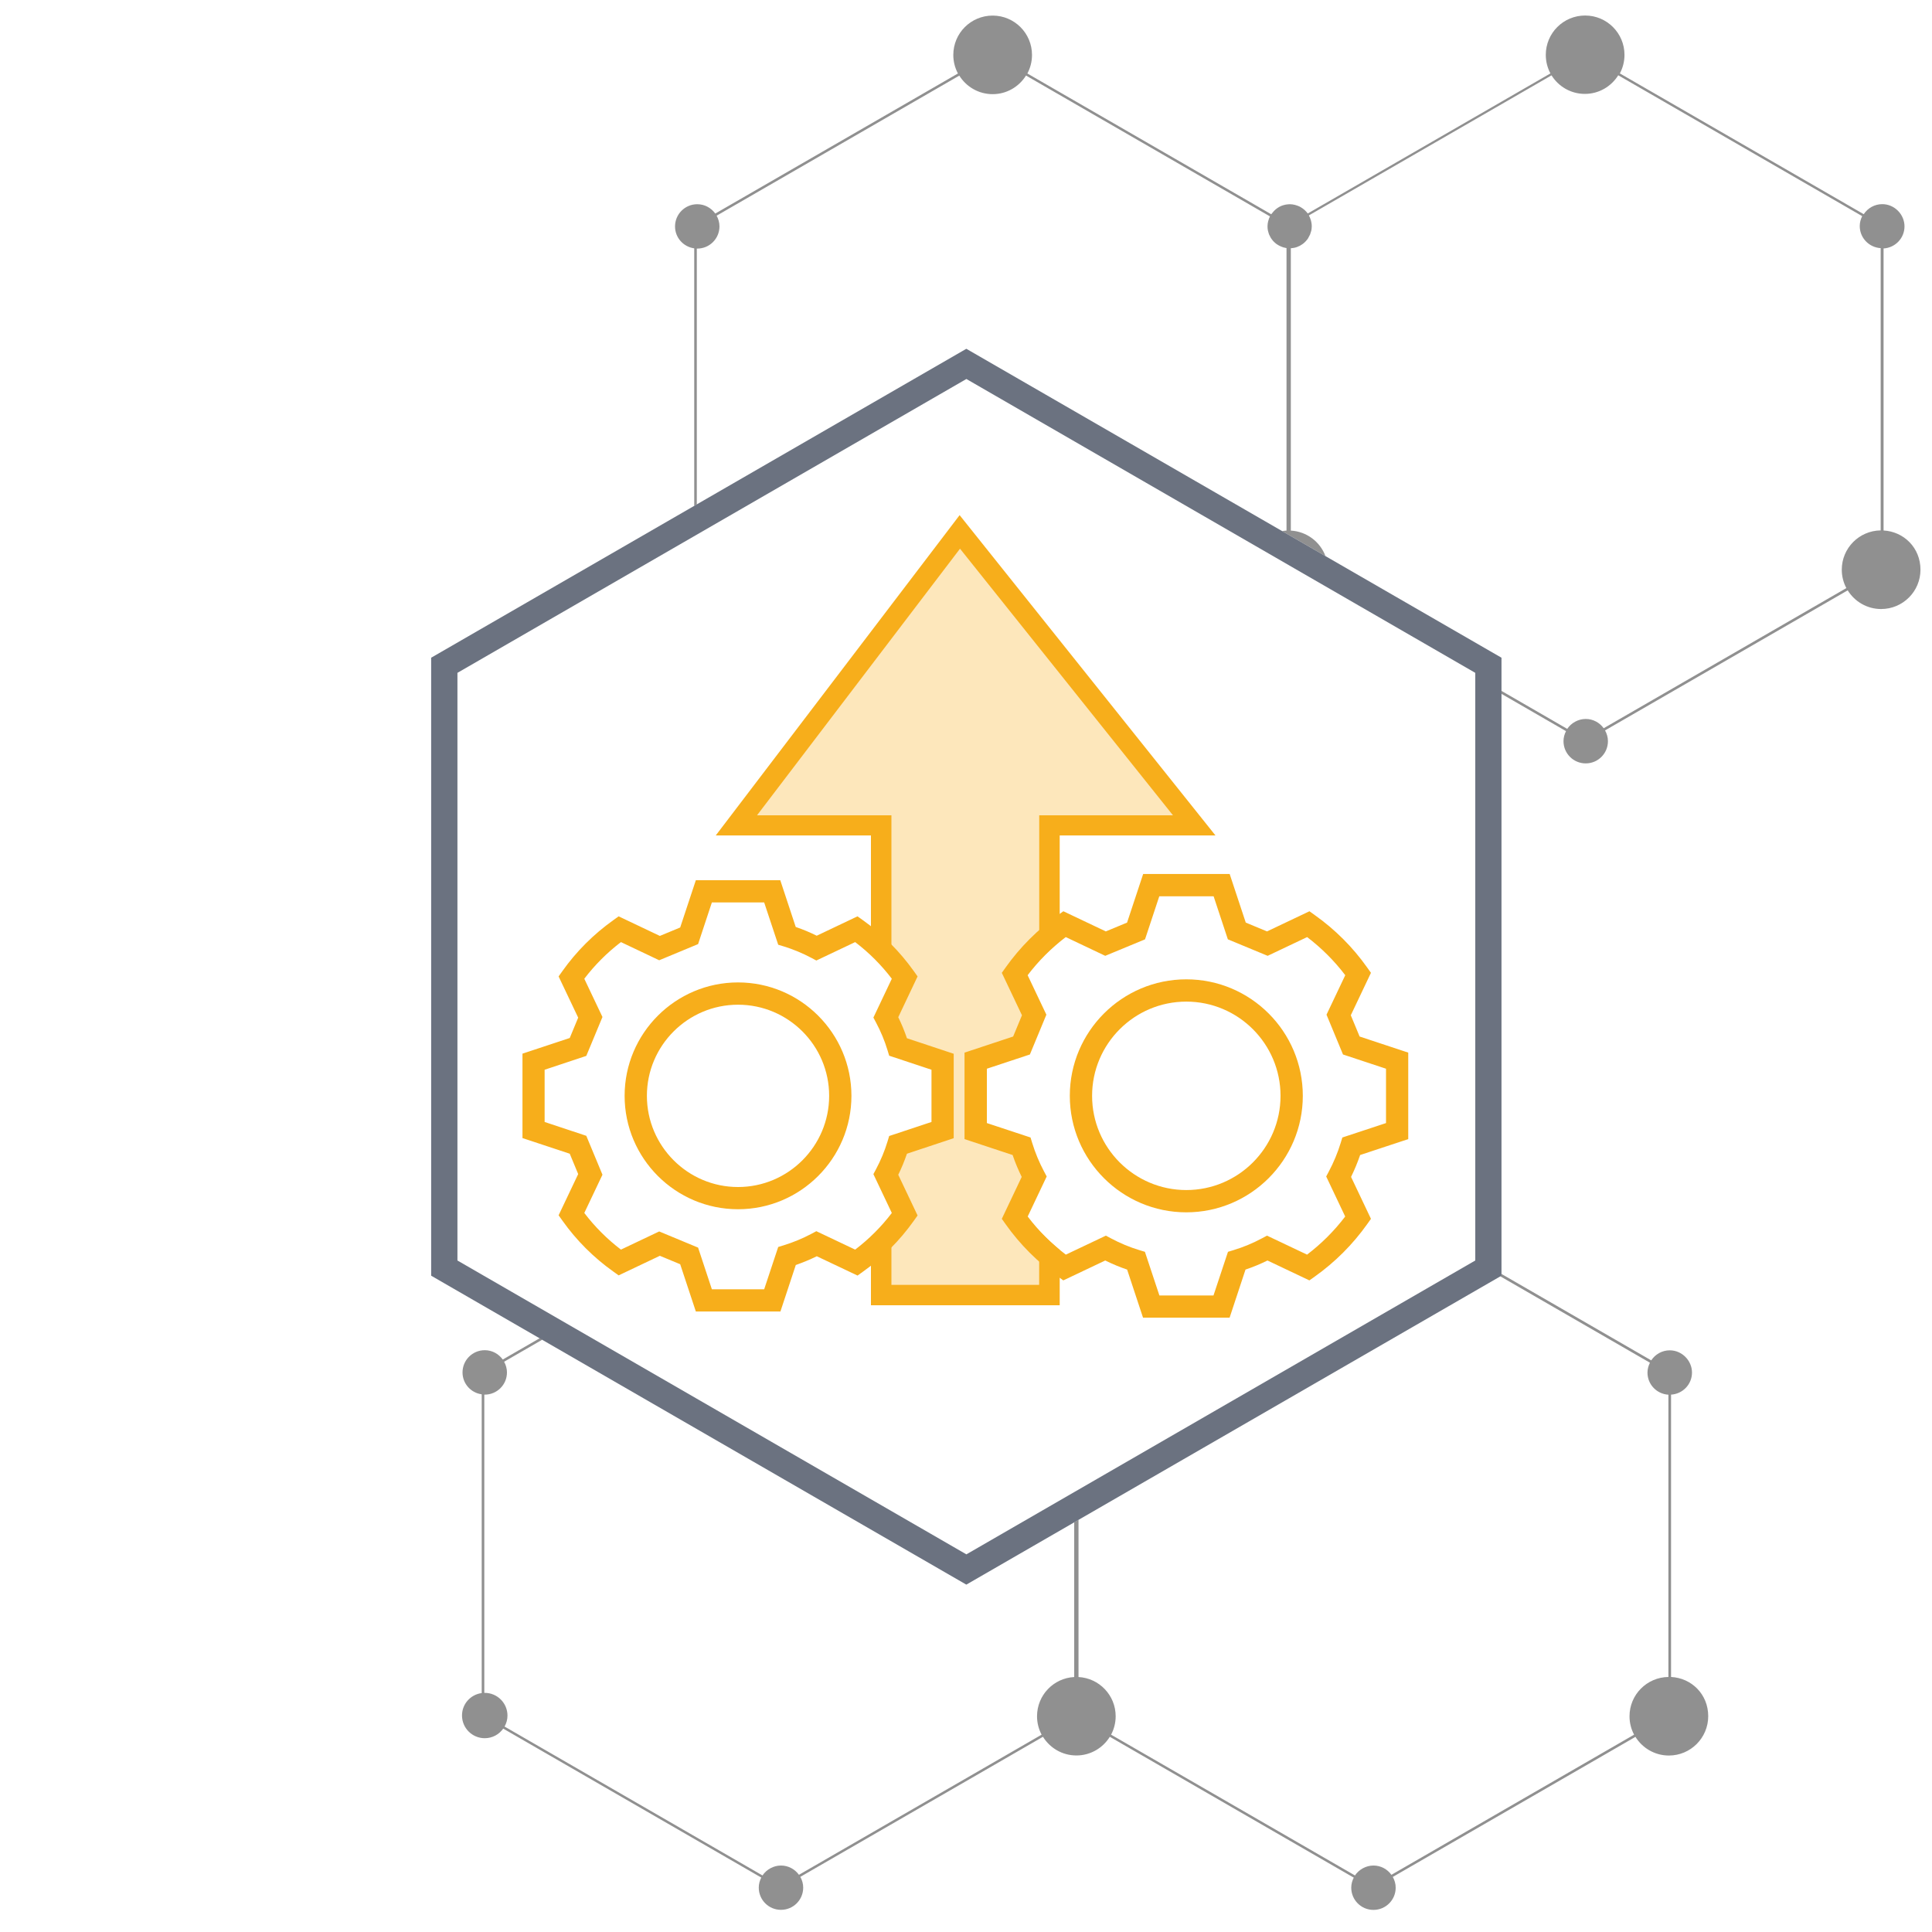 <?xml version="1.0" encoding="UTF-8"?>
<svg xmlns="http://www.w3.org/2000/svg" viewBox="0 0 300 300">
  <defs>
    <style>
      .cls-1 {
        fill: #222;
        opacity: .5;
      }

      .cls-1, .cls-2, .cls-3, .cls-4, .cls-5 {
        stroke-width: 0px;
      }

      .cls-2 {
        fill: none;
      }

      .cls-3 {
        fill: #6b7280;
      }

      .cls-4, .cls-5 {
        fill: #f7ae1b;
      }

      .cls-5 {
        opacity: .3;
      }
    </style>
  </defs>
  <g id="base">
    <g>
      <g>
        <path class="cls-5" d="M157.55,189.09l3.02-6.37c-.81-1.51-1.47-3.1-1.97-4.74l-7.12-2.36v-10.93l7.12-2.36,1.97-4.74-3.02-6.37c1.54-2.16,3.4-4.04,5.4-5.76v-17.29h22.48l-36.4-45.57-34.69,45.57h22.48v19.35c1.34,1.31,2.57,2.73,3.66,4.26l-2.94,6.18c.78,1.47,1.42,3.01,1.91,4.6l6.91,2.29v10.61l-6.91,2.29c-.49,1.59-1.13,3.13-1.91,4.6l2.93,6.18c-1.09,1.53-2.33,2.94-3.66,4.26v8.31h26.13v-6.24c-2-1.72-3.87-3.6-5.4-5.76Z"/>
        <path class="cls-4" d="M164.54,202.68h-29.3v-10.56l.47-.47c1.09-1.07,2.08-2.18,2.93-3.3l-2.87-6.04.38-.71c.73-1.38,1.34-2.83,1.79-4.32l.24-.79,6.6-2.19v-8.32l-6.6-2.19-.24-.79c-.45-1.49-1.06-2.94-1.79-4.32l-.38-.71,2.87-6.04c-.86-1.12-1.84-2.23-2.93-3.3l-.47-.47v-18.43h-24.1l37.87-49.74,39.73,49.74h-24.19v16.43l-.55.48c-1.87,1.62-3.39,3.17-4.6,4.74l2.92,6.14-2.52,6.06-6.72,2.22v8.64l6.81,2.25.24.78c.47,1.54,1.09,3.04,1.85,4.46l.38.71-2.96,6.23c1.21,1.57,2.72,3.13,4.6,4.74l.55.48v8.56ZM138.41,199.51h22.95v-3.93c-2.1-1.87-3.78-3.69-5.11-5.56l-.54-.76,3.09-6.5c-.56-1.13-1.05-2.31-1.46-3.51l-7.44-2.46v-13.23l7.52-2.49,1.42-3.42-3.12-6.57.54-.76c1.33-1.87,3-3.7,5.11-5.56v-18.16h20.77l-33.07-41.4-31.52,41.4h20.87v20.28c1.27,1.29,2.4,2.63,3.37,3.99l.54.76-3,6.31c.54,1.09,1.01,2.22,1.4,3.37l7.23,2.39v12.91l-7.23,2.39c-.39,1.15-.86,2.28-1.4,3.37l3,6.31-.54.76c-.97,1.36-2.1,2.7-3.37,3.99v6.06Z"/>
      </g>
      <g>
        <path class="cls-4" d="M121.16,203.65h-13.11l-2.43-7.34-3.16-1.31-6.4,3.04-.82-.59c-3.07-2.18-5.73-4.84-7.91-7.91l-.59-.83,3.04-6.4-1.31-3.16-7.34-2.43v-13.11l7.34-2.43,1.31-3.16-3.04-6.4.59-.83c2.18-3.07,4.85-5.73,7.91-7.91l.82-.59,6.4,3.04,3.16-1.31,2.43-7.34h13.11l2.4,7.26c1.11.38,2.2.83,3.26,1.36l6.33-3.01.83.59c3.07,2.19,5.73,4.85,7.91,7.91l.59.83-3,6.33c.52,1.06.97,2.15,1.35,3.27l7.26,2.41v13.11l-7.26,2.41c-.38,1.11-.83,2.21-1.35,3.27l3,6.32-.59.83c-2.18,3.07-4.84,5.73-7.91,7.91l-.82.59-6.33-3c-1.05.52-2.15.97-3.26,1.36l-2.4,7.26ZM110.54,200.2h8.12l2.18-6.57.85-.26c1.49-.46,2.94-1.06,4.3-1.78l.77-.41,6.03,2.86c2.15-1.64,4.06-3.55,5.69-5.69l-2.86-6.03.41-.77c.73-1.37,1.33-2.81,1.78-4.29l.26-.86,6.57-2.18v-8.11l-6.57-2.18-.26-.86c-.45-1.48-1.05-2.92-1.78-4.29l-.41-.77,2.86-6.03c-1.64-2.15-3.55-4.06-5.69-5.69l-6.03,2.86-.77-.41c-1.38-.73-2.82-1.33-4.29-1.78l-.86-.26-2.18-6.57h-8.12l-2.14,6.47-6.04,2.51-5.94-2.82c-2.15,1.64-4.06,3.55-5.69,5.69l2.82,5.94-2.51,6.04-6.47,2.15v8.11l6.47,2.15,2.51,6.04-2.82,5.94c1.64,2.15,3.55,4.06,5.69,5.69l5.94-2.82,6.04,2.51,2.14,6.47ZM114.6,187.77c-9.71,0-17.61-7.9-17.61-17.61s7.9-17.61,17.61-17.61,17.61,7.9,17.61,17.61-7.9,17.61-17.61,17.61ZM114.6,156.01c-7.8,0-14.15,6.35-14.15,14.15s6.35,14.16,14.15,14.16,14.15-6.35,14.15-14.16-6.35-14.15-14.15-14.15Z"/>
        <path class="cls-4" d="M190.92,204.61h-13.43l-2.47-7.47c-1.16-.39-2.3-.87-3.4-1.41l-6.51,3.09-.82-.59c-3.16-2.24-5.9-4.98-8.14-8.14l-.59-.83,3.09-6.51c-.54-1.1-1.02-2.24-1.41-3.4l-7.47-2.47v-13.43l7.55-2.5,1.37-3.3-3.13-6.59.59-.83c2.24-3.15,4.98-5.89,8.14-8.14l.83-.59,6.59,3.13,3.3-1.37,2.5-7.55h13.43l2.5,7.55,3.3,1.37,6.59-3.13.82.59c3.16,2.24,5.9,4.98,8.14,8.14l.59.83-3.13,6.59,1.37,3.3,7.55,2.5v13.43l-7.47,2.47c-.4,1.16-.87,2.3-1.41,3.4l3.09,6.51-.59.83c-2.25,3.16-4.98,5.89-8.14,8.14l-.83.59-6.51-3.09c-1.11.55-2.25,1.02-3.41,1.41l-2.47,7.47ZM179.99,201.16h8.44l2.25-6.78.86-.26c1.52-.46,3.01-1.08,4.43-1.84l.77-.41,6.22,2.95c2.23-1.7,4.22-3.68,5.92-5.92l-2.95-6.22.41-.77c.75-1.41,1.37-2.9,1.84-4.43l.26-.85,6.78-2.24v-8.44l-6.68-2.21-2.56-6.18,2.91-6.13c-1.7-2.24-3.69-4.22-5.92-5.92l-6.13,2.91-6.18-2.56-2.21-6.68h-8.44l-2.21,6.68-6.18,2.56-6.13-2.91c-2.24,1.7-4.22,3.69-5.92,5.92l2.91,6.13-2.56,6.18-6.68,2.21v8.44l6.78,2.24.26.85c.47,1.53,1.09,3.02,1.84,4.43l.41.77-2.95,6.22c1.7,2.24,3.69,4.22,5.92,5.92l6.22-2.95.77.41c1.42.76,2.91,1.38,4.43,1.84l.86.26,2.25,6.78ZM184.21,188.25c-9.97,0-18.09-8.11-18.09-18.09s8.11-18.09,18.09-18.09,18.09,8.11,18.09,18.09-8.12,18.09-18.09,18.09ZM184.21,155.53c-8.07,0-14.63,6.56-14.63,14.63s6.56,14.63,14.63,14.63,14.63-6.56,14.63-14.63-6.56-14.63-14.63-14.63Z"/>
      </g>
    </g>
    <path class="cls-1" d="M232.97,198.19l23.23,13.41c-.23.47-.38.98-.38,1.54,0,1.84,1.44,3.32,3.25,3.43v43.83c-3.34.04-6.04,2.75-6.04,6.1,0,1.04.26,2.01.71,2.86l-37.68,21.76c-.63-.87-1.64-1.44-2.79-1.44s-2.25.61-2.87,1.54l-37.87-21.86c.45-.85.71-1.83.71-2.86,0-3.26-2.56-5.92-5.77-6.09v-24.41l-.67.38v24.03c-3.22.17-5.77,2.83-5.77,6.09,0,1.04.26,2.01.71,2.86l-37.68,21.76c-.63-.87-1.64-1.44-2.79-1.44s-2.25.61-2.87,1.54l-40.05-23.12c.28-.51.45-1.08.45-1.7,0-1.95-1.58-3.53-3.53-3.53-.02,0-.04,0-.07,0v-46.31s.04,0,.07,0c1.91,0,3.45-1.54,3.45-3.45,0-.6-.17-1.16-.44-1.66l5.94-3.43-.4-.23-5.75,3.32c-.63-.87-1.64-1.45-2.8-1.45-1.9,0-3.45,1.54-3.45,3.45,0,1.75,1.3,3.17,2.98,3.4v46.39c-1.73.23-3.06,1.69-3.06,3.48,0,1.95,1.58,3.53,3.53,3.53,1.19,0,2.23-.59,2.87-1.49l40.07,23.13c-.24.47-.39.99-.39,1.56,0,1.91,1.54,3.45,3.45,3.45s3.45-1.54,3.45-3.45c0-.61-.17-1.17-.45-1.67l37.68-21.75c1.08,1.74,3,2.9,5.19,2.9s4.11-1.16,5.19-2.9l37.88,21.87c-.24.47-.39.99-.39,1.56,0,1.91,1.54,3.45,3.45,3.45s3.45-1.54,3.45-3.45c0-.61-.17-1.17-.45-1.67l37.68-21.75c1.08,1.74,3,2.9,5.19,2.9,3.37,0,6.11-2.73,6.11-6.11s-2.56-5.92-5.77-6.09v-43.84c1.81-.11,3.25-1.59,3.25-3.43s-1.54-3.45-3.45-3.45c-1.2,0-2.26.62-2.88,1.56l-23.25-13.42v.26l-.18.1Z"/>
    <path class="cls-1" d="M292.48,82.42v-43.84c1.81-.11,3.25-1.59,3.25-3.43s-1.54-3.45-3.45-3.45c-1.2,0-2.26.62-2.88,1.56l-37.87-21.86c.46-.86.72-1.84.72-2.88,0-3.37-2.73-6.11-6.11-6.11s-6.11,2.73-6.11,6.11c0,1.04.26,2.02.72,2.88l-37.68,21.75c-.15-.2-.32-.39-.5-.55-.04-.03-.08-.06-.11-.09-.15-.13-.32-.24-.49-.34-.06-.03-.12-.07-.18-.1-.17-.08-.35-.15-.53-.2-.07-.02-.13-.05-.2-.06-.25-.06-.51-.1-.78-.1-.21,0-.42.03-.62.06-.05,0-.09.02-.14.03-.19.04-.38.1-.55.17-.04.02-.07.03-.11.05-.15.07-.29.14-.42.23-.04.03-.09.05-.13.09-.15.1-.28.22-.41.34-.05.04-.09.09-.13.14-.1.1-.18.21-.27.32-.03.04-.07.08-.1.13l-37.87-21.86c.46-.86.72-1.84.72-2.88,0-3.37-2.73-6.11-6.11-6.11s-6.11,2.73-6.11,6.11c0,1.04.26,2.02.72,2.88l-37.68,21.75c-.63-.87-1.64-1.45-2.8-1.45-1.9,0-3.45,1.54-3.45,3.45,0,1.75,1.3,3.17,2.98,3.4v40l.4-.23v-39.73s.04,0,.07,0c1.91,0,3.45-1.54,3.45-3.45,0-.6-.17-1.16-.44-1.66l37.68-21.75c1.08,1.73,2.99,2.88,5.18,2.88s4.1-1.16,5.18-2.89l37.88,21.87c-.11.22-.2.45-.26.7,0,.02-.01.04-.02.05-.06.25-.1.52-.1.79,0,.22.02.44.06.65.01.07.04.14.06.22.04.13.07.27.12.39.03.08.08.16.12.24.05.11.1.21.16.31.05.08.12.16.17.24.07.09.13.18.2.25.07.08.15.14.22.21.08.07.15.14.23.2.08.06.17.12.26.17.09.05.17.11.26.15.1.05.19.09.3.13.1.04.19.08.29.11.1.03.21.05.31.07.07.01.13.04.19.04v43.87c-.23.01-.45.04-.67.08l6.72,3.88c-.83-2.22-2.91-3.82-5.38-3.96v-43.84c.68-.04,1.31-.27,1.82-.65,0,0,0,0,0,0,.17-.12.33-.26.47-.41.02-.02.04-.05.06-.07.12-.13.24-.27.33-.42.04-.06.07-.13.1-.19.07-.12.14-.25.2-.38.05-.11.07-.23.11-.34.03-.1.07-.19.09-.29.04-.22.07-.45.07-.68,0-.2-.02-.39-.06-.58-.01-.08-.03-.16-.05-.24-.02-.08-.04-.15-.07-.23-.07-.22-.16-.42-.27-.62l37.68-21.75c1.08,1.73,2.99,2.88,5.18,2.88s4.1-1.16,5.18-2.89l37.88,21.87c-.23.47-.38.98-.38,1.54,0,1.84,1.44,3.32,3.25,3.43v43.83c-3.34.04-6.04,2.75-6.04,6.1,0,1.04.26,2.01.71,2.86l-37.68,21.76c-.63-.87-1.64-1.44-2.79-1.44s-2.25.61-2.87,1.54l-10.25-5.92v.46l10.06,5.81c-.24.47-.39.99-.39,1.56,0,1.91,1.54,3.45,3.45,3.45s3.45-1.54,3.45-3.45c0-.61-.17-1.17-.45-1.67l37.68-21.75c1.08,1.74,3,2.9,5.19,2.9,3.37,0,6.11-2.73,6.11-6.11s-2.56-5.92-5.77-6.09Z"/>
    <rect class="cls-2" x="-.44" y=".11" width="300" height="300"/>
  </g>
  <g id="cornice">
    <path class="cls-3" d="M229.08,195.73l-79.02,45.63-79.03-45.63v-91.25l79.03-45.63,79.02,45.63v91.25ZM233.15,198.09v-95.96l-83.1-47.97-83.1,47.97v95.96l83.1,47.97,83.1-47.97h0Z"/>
  </g>
</svg>